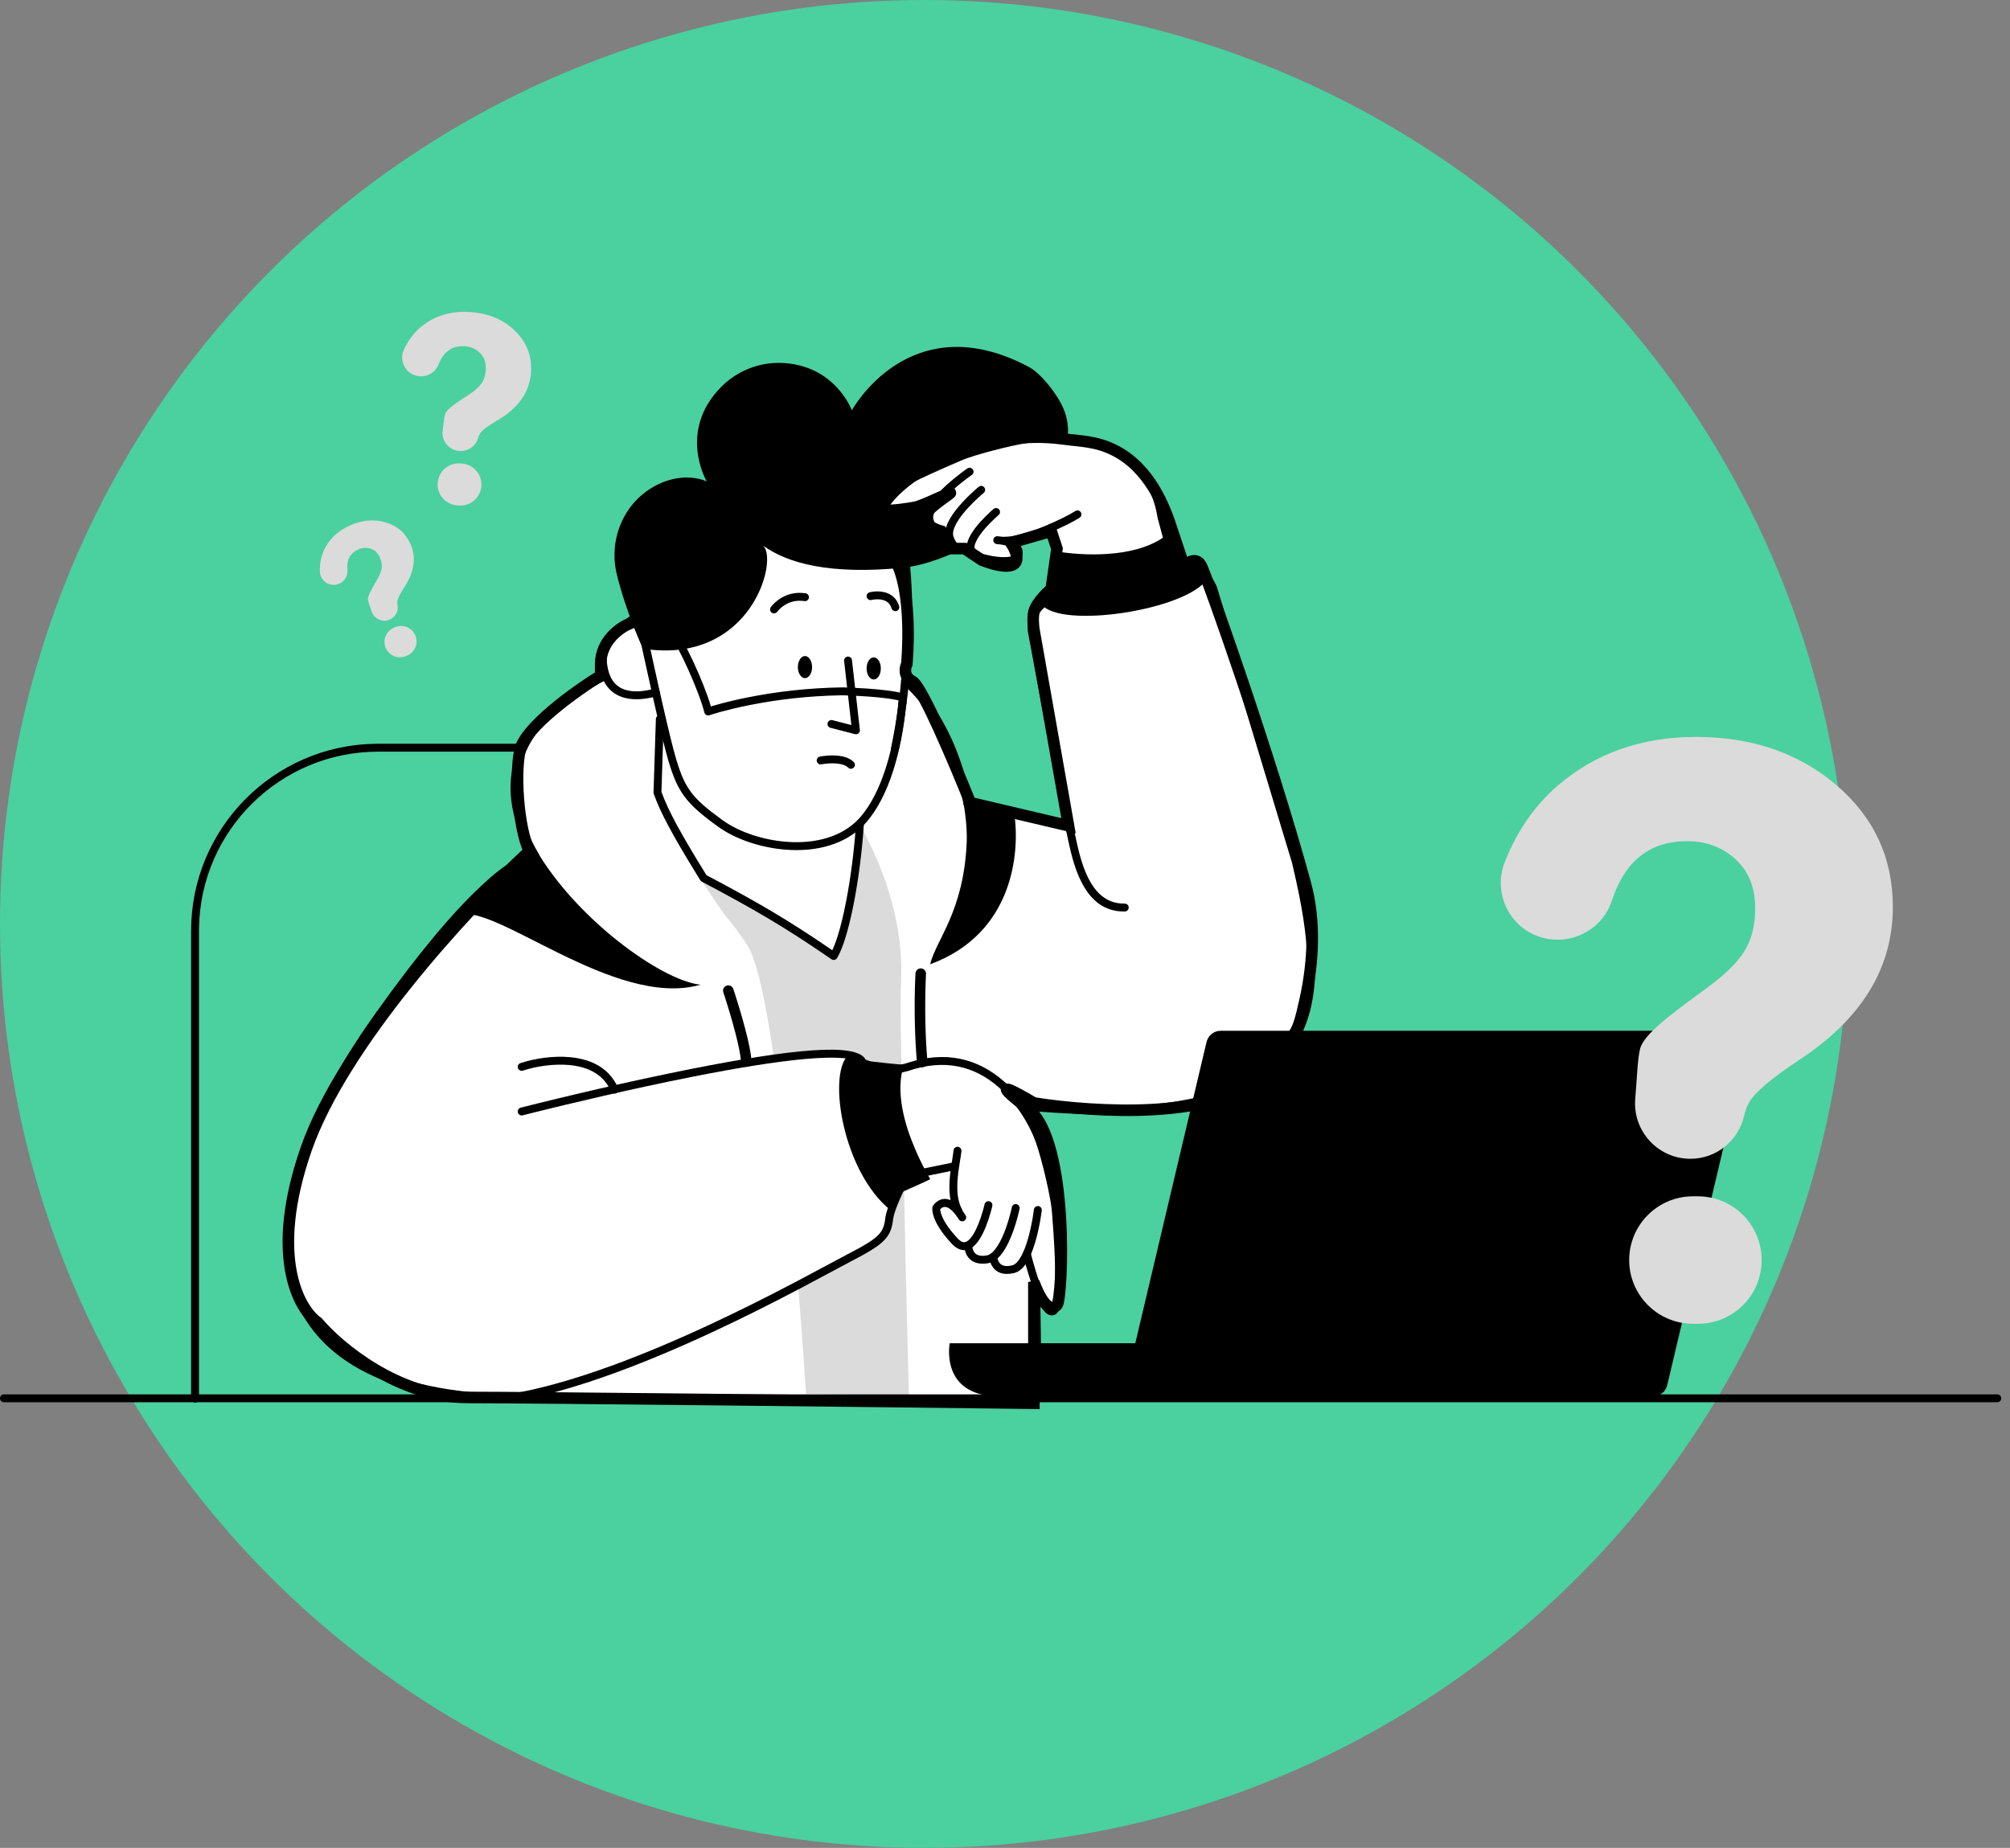 <?xml version="1.0" encoding="UTF-8"?> <svg xmlns="http://www.w3.org/2000/svg" width="174" height="160" viewBox="0 0 174 160" fill="none"><rect x="0" y="0" width="174" height="160" fill="#808080" stroke="none"/> <circle cx="80" cy="80" r="80" fill="#4BD0A0"></circle> <path d="M52 57.5C52 55.5 53.667 54.333 54.5 54L62 48.5L69.5 44.5C69.5 44.5 75.611 45.054 77.5 48.5C79.096 51.41 78.5 57.5 78.5 57.5C78.333 57.833 78.2 58.6 79 59C79.8 59.4 82.667 66.167 84 69.5L92.5 71.5L89.5 54.5C89.5 54.5 89.362 53.569 89.5 53C89.731 52.051 91 51 91 51L91.5 47.5L91 46L87.5 47C87.5 47 88.134 47.897 88 48.5C87.746 49.644 85 48.5 85 48.5L83.5 47.5H82.5L81.5 46C81.5 46 80.234 45.664 80 45C79.675 44.079 84 41.833 81.5 43C79 44.167 74.6 45.8 77 43C79.4 40.2 85.698 37.142 92 38C93.596 38.217 94.894 38.186 96.5 39C99.496 40.519 100.833 43.833 101.5 46L102.5 49C102.5 49 103.5 48 104 49C104.5 50 110 65.5 113 76.5C113.875 79.708 113.712 83.252 113 86.5C112.123 90.5 112.2 89 109 93C105.8 97 94.667 96.333 89.5 95.5C87.833 94.5 85.4 93.2 89 96C92.6 98.8 92 112.5 91.5 113C90.5 114 89.5 111 89.5 111V121.5C75.667 121.333 46.5 121 40.5 121C34.5 121 29.333 116.667 27.5 114.5C25.833 113.333 23.3 108.7 26.5 99.5C29.7 90.3 40.5 78.667 45.5 74C46 74.5 46.8 75.2 46 74C45 72.5 44.5 67.5 45 65C45.4 63 49.833 59.833 52 58.5V57.5Z" fill="white" stroke="black"></path> <path fill-rule="evenodd" clip-rule="evenodd" d="M45.16 64.397C45.349 64.397 45.502 64.551 45.502 64.74C45.502 64.922 45.36 65.071 45.181 65.081L45.16 65.082H32.744C24.263 65.082 17.366 71.893 17.229 80.342L17.227 80.599V121.096C17.227 121.285 17.074 121.438 16.885 121.438C16.703 121.438 16.554 121.296 16.544 121.116L16.543 121.096V80.599C16.543 71.743 23.655 64.543 32.477 64.4L32.744 64.397H45.16Z" fill="black"></path> <path fill-rule="evenodd" clip-rule="evenodd" d="M62.904 85.342C63.143 85.263 63.402 85.391 63.481 85.63L63.55 85.839L63.659 86.176C63.682 86.248 63.705 86.323 63.73 86.4C63.915 86.99 64.101 87.606 64.275 88.22C64.353 88.498 64.427 88.769 64.496 89.032L64.537 89.189C64.81 90.239 64.99 91.11 65.053 91.75C65.078 92.001 64.895 92.224 64.644 92.249C64.394 92.273 64.17 92.09 64.146 91.84C64.09 91.273 63.925 90.472 63.676 89.501L63.654 89.418C63.575 89.112 63.489 88.795 63.397 88.468C63.247 87.939 63.089 87.408 62.928 86.894L62.86 86.674C62.82 86.547 62.782 86.427 62.745 86.315L62.616 85.919C62.536 85.681 62.665 85.422 62.904 85.342Z" fill="black"></path> <path fill-rule="evenodd" clip-rule="evenodd" d="M79.733 83.849C79.977 83.863 80.165 84.067 80.162 84.308L80.151 84.531C80.144 84.679 80.137 84.847 80.131 85.035L80.128 85.106C80.057 87.21 80.086 89.585 80.286 91.915C80.308 92.166 80.121 92.387 79.871 92.409C79.62 92.43 79.399 92.244 79.377 91.993C79.18 89.694 79.146 87.358 79.21 85.27L79.222 84.931C79.226 84.815 79.23 84.706 79.235 84.605L79.251 84.277C79.265 84.033 79.469 83.846 79.71 83.848L79.733 83.849Z" fill="black"></path> <path fill-rule="evenodd" clip-rule="evenodd" d="M92.214 71.187C92.349 71.055 92.565 71.058 92.697 71.193C92.774 71.271 92.824 71.371 92.873 71.508L92.89 71.559C92.924 71.664 92.958 71.793 92.998 71.963L93.047 72.18C93.091 72.384 93.181 72.805 93.202 72.901C93.374 73.686 93.531 74.287 93.734 74.882C94.483 77.064 95.611 78.267 97.361 78.239C97.55 78.236 97.706 78.386 97.709 78.575C97.712 78.764 97.561 78.919 97.372 78.923C95.255 78.957 93.921 77.535 93.087 75.103C92.882 74.506 92.724 73.907 92.556 73.147L92.361 72.248L92.333 72.125C92.291 71.946 92.258 71.822 92.228 71.736C92.218 71.709 92.21 71.688 92.202 71.672L92.197 71.661C92.195 71.657 92.197 71.66 92.208 71.671C92.076 71.536 92.079 71.319 92.214 71.187Z" fill="black"></path> <path fill-rule="evenodd" clip-rule="evenodd" d="M46.369 73.507C44.499 74.328 41.808 75.936 39.642 79.253C42.698 77.999 53.198 87.394 60.643 85.262C57.189 84.897 49.766 79.447 46.369 73.507Z" fill="black"></path> <path fill-rule="evenodd" clip-rule="evenodd" d="M52.288 58.206C52.458 58.124 52.662 58.197 52.743 58.367C52.824 58.538 52.752 58.742 52.581 58.823C48.385 60.818 45.977 63.265 45.178 66.053C44.48 68.494 45.026 71.182 46.642 73.95C46.763 74.158 46.637 74.424 46.399 74.461C45.445 74.609 44.055 75.425 42.184 77.152L42.034 77.291C39.575 79.593 36.533 83.235 32.852 88.435C26.8 96.976 24.196 104.919 25.675 110.72C27.27 116.976 33.518 120.555 44.38 120.742C44.568 120.746 44.719 120.901 44.716 121.09C44.712 121.279 44.557 121.43 44.368 121.426C33.229 121.234 26.696 117.491 25.012 110.889C23.473 104.854 26.138 96.728 32.294 88.04L32.52 87.721C36.162 82.602 39.184 79.006 41.644 76.719L41.72 76.649C43.394 75.105 44.732 74.237 45.778 73.908L45.823 73.894L45.804 73.858C44.309 71.121 43.813 68.431 44.498 65.945L44.521 65.865C45.379 62.868 47.927 60.278 52.288 58.206Z" fill="black"></path> <path fill-rule="evenodd" clip-rule="evenodd" d="M101.125 46.214C101.289 46.075 101.538 46.121 101.643 46.305L101.654 46.327L101.722 46.462C101.776 46.569 101.842 46.697 101.919 46.846L102.068 47.132C102.302 47.578 102.586 48.109 102.922 48.726C102.973 48.819 103.023 48.846 103.24 48.887L103.268 48.892C103.722 48.977 103.928 49.043 104.231 49.263C104.631 49.553 104.99 50.036 105.328 50.779L105.337 50.8L105.344 50.822L112.493 74.48L112.498 74.499L112.563 74.773C113.376 78.216 113.799 80.809 113.851 83.188L113.853 83.281C113.907 86.321 113.313 88.813 111.93 90.819C108.749 95.43 101.466 97.303 88.915 96.161L88.743 96.145L88.732 96.152C88.688 96.177 88.638 96.192 88.585 96.195L88.565 96.195C88.383 96.195 88.234 96.053 88.223 95.874L88.223 95.853V95.785C88.223 95.583 88.397 95.425 88.597 95.445C101.162 96.638 108.33 94.833 111.367 90.43C112.66 88.556 113.22 86.201 113.169 83.293C113.127 80.978 112.722 78.441 111.929 75.062L111.835 74.668L104.696 51.043L104.679 51.005C104.404 50.415 104.132 50.047 103.856 49.836L103.83 49.816C103.647 49.684 103.523 49.639 103.222 49.58L103.143 49.565C102.72 49.486 102.503 49.38 102.322 49.055L102.057 48.566C101.804 48.096 101.585 47.684 101.399 47.329L101.261 47.063L101.229 47.001L101.208 47.017C100.198 47.749 98.911 48.221 97.411 48.471L97.319 48.486C95.663 48.751 93.903 48.734 92.239 48.546C92.09 48.529 91.95 48.512 91.818 48.494L91.629 48.468L91.619 48.651C91.61 48.823 91.601 49.019 91.593 49.239L91.575 49.734L91.56 50.239C91.557 50.344 91.555 50.453 91.552 50.565C91.533 51.334 91.283 51.764 90.659 52.363L90.488 52.523C89.793 53.176 89.57 53.603 89.653 54.555L89.656 54.59L92.789 71.369C92.832 71.603 92.631 71.806 92.401 71.77L92.381 71.766L83.671 69.908C83.535 69.879 83.431 69.772 83.406 69.635C83.076 67.84 82.549 66.037 81.802 64.369C80.874 62.294 79.657 60.546 78.126 59.23C77.983 59.107 77.967 58.891 78.09 58.748C78.213 58.604 78.429 58.588 78.572 58.711C80.186 60.098 81.459 61.928 82.427 64.09C83.152 65.71 83.675 67.449 84.017 69.186L84.036 69.287L92.022 70.99L88.98 54.693L88.977 54.671C88.912 53.994 89.001 53.452 89.233 52.992C89.405 52.653 89.603 52.419 89.977 52.066L90.111 51.94C90.66 51.425 90.846 51.136 90.867 50.586L90.879 50.114C90.882 50.01 90.885 49.908 90.888 49.81L90.904 49.362C90.918 48.984 90.932 48.672 90.946 48.418L90.96 48.192L90.972 48.039C90.99 47.846 91.165 47.707 91.355 47.731L91.504 47.757C91.54 47.762 91.579 47.769 91.621 47.775C91.825 47.806 92.057 47.837 92.316 47.866C93.924 48.048 95.625 48.064 97.211 47.811C98.822 47.553 100.156 47.034 101.125 46.214Z" fill="black"></path> <path fill-rule="evenodd" clip-rule="evenodd" d="M89.688 110.926C89.871 110.923 90.022 111.063 90.035 111.243L90.036 111.263L90.184 121.011C90.187 121.2 90.036 121.355 89.847 121.358C89.665 121.361 89.514 121.221 89.501 121.041L89.5 121.021L89.352 111.273C89.349 111.084 89.499 110.929 89.688 110.926Z" fill="black"></path> <path fill-rule="evenodd" clip-rule="evenodd" d="M87.801 70.44C86.421 69.87 84.597 69.653 83.389 69.46C83.651 70.874 83.719 72.105 83.685 72.937C83.423 78.946 81.074 81.283 80.516 83.495C87.744 80.838 88.303 73.792 87.801 70.44Z" fill="black"></path> <path fill-rule="evenodd" clip-rule="evenodd" d="M76.981 105.545C76.833 106.81 76.537 107.346 73.572 108.874C72.808 109.261 71.212 110.105 69.08 111.177C69.525 116.661 69.776 120.697 69.776 120.697L78.68 120.822C78.68 120.822 78.429 111.656 78.247 102.341C77.722 103.356 77.072 104.781 76.981 105.545Z" fill="#DBDBDB"></path> <path fill-rule="evenodd" clip-rule="evenodd" d="M78.019 84.35C78.133 79.436 76.252 74.613 74.427 71.398C74.131 75.879 73.185 81.077 72.159 82.776C67.37 79.459 63.779 77.555 60.906 76.038C59.093 73.119 57.565 70.508 56.904 68.616C56.915 68.331 56.926 68.034 56.926 67.749C56.812 67.761 56.71 67.772 56.619 67.784C57.417 70.417 59.138 74.157 62.707 79.173C63.391 79.972 64.064 80.872 64.702 81.864C65.557 83.198 66.332 86.972 67.005 91.669C70.973 91.122 74.04 91.008 74.598 91.852L78.042 92.513C77.916 85.946 77.962 87.04 78.019 84.35Z" fill="#DBDBDB"></path> <path fill-rule="evenodd" clip-rule="evenodd" d="M82.534 100.649C82.719 100.611 82.899 100.731 82.937 100.916C82.974 101.094 82.864 101.268 82.69 101.315L82.671 101.319L77.38 102.402C77.195 102.44 77.015 102.321 76.977 102.136C76.94 101.957 77.05 101.783 77.224 101.737L77.243 101.732L82.534 100.649Z" fill="black"></path> <path fill-rule="evenodd" clip-rule="evenodd" d="M78.521 92.042C81.814 90.95 84.621 91.625 86.901 93.624C88.511 95.036 89.734 97.03 90.335 98.739L90.374 98.848C90.934 100.494 91.655 103.685 91.742 104.831L91.816 105.819C91.835 106.086 91.853 106.328 91.869 106.574L91.89 106.887C91.937 107.61 91.973 108.279 91.996 108.918L92.004 109.123C92.044 110.342 92.034 111.351 91.962 112.115L91.952 112.219C91.841 113.278 91.62 113.855 91.083 113.89C90.507 113.925 90.069 113.216 89.548 111.849C89.204 110.945 88.858 109.803 88.564 108.675C88.517 108.492 88.627 108.305 88.809 108.258C88.992 108.21 89.179 108.32 89.227 108.503C89.514 109.609 89.853 110.729 90.187 111.605L90.238 111.736C90.423 112.21 90.601 112.588 90.764 112.854C90.846 112.986 90.922 113.086 90.987 113.15L91.01 113.17L91.027 113.184L91.035 113.171C91.054 113.14 91.074 113.097 91.094 113.044L91.104 113.017C91.181 112.802 91.241 112.474 91.281 112.05C91.354 111.28 91.361 110.227 91.313 108.943L91.302 108.67C91.279 108.121 91.248 107.546 91.207 106.931L91.187 106.621C91.174 106.437 91.162 106.256 91.148 106.064L91.057 104.843C90.959 103.701 90.23 100.503 89.69 98.966C89.125 97.361 87.963 95.465 86.45 94.138C84.325 92.275 81.737 91.666 78.642 92.723L78.628 92.727L78.613 92.731L73.425 93.997C73.242 94.042 73.057 93.929 73.012 93.746C72.969 93.569 73.072 93.39 73.244 93.338L73.263 93.332L78.436 92.07L78.521 92.042Z" fill="black"></path> <path fill-rule="evenodd" clip-rule="evenodd" d="M82.547 99.605C82.565 99.417 82.732 99.28 82.92 99.298C83.108 99.317 83.246 99.484 83.227 99.672L83.221 99.737C83.211 99.825 83.198 99.922 83.182 100.036L83.141 100.303C83.115 100.467 83.067 100.767 83.053 100.853L83.028 101.019C82.926 101.696 82.875 102.204 82.871 102.712C82.864 103.519 82.991 104.184 83.278 104.707C83.369 104.873 83.308 105.081 83.143 105.172C82.977 105.263 82.769 105.202 82.678 105.037C82.327 104.396 82.179 103.621 82.187 102.707C82.191 102.139 82.249 101.582 82.364 100.834L82.478 100.114L82.504 99.941C82.524 99.808 82.537 99.7 82.547 99.605Z" fill="black"></path> <path fill-rule="evenodd" clip-rule="evenodd" d="M89.882 104.429C90.062 104.451 90.194 104.609 90.183 104.789L90.18 104.817L90.174 104.871C90.168 104.919 90.16 104.975 90.151 105.038L90.131 105.177C90.11 105.319 90.085 105.472 90.057 105.633C89.95 106.248 89.816 106.863 89.65 107.44L89.614 107.565C89.165 109.077 88.587 110.045 87.763 110.233C86.852 110.441 86.218 110.182 85.88 109.616C85.792 109.471 85.733 109.317 85.696 109.164C85.673 109.07 85.662 108.994 85.658 108.942C85.645 108.754 85.788 108.591 85.976 108.578C86.158 108.566 86.316 108.698 86.339 108.876L86.341 108.896C86.342 108.91 86.347 108.948 86.36 109.001C86.382 109.092 86.417 109.183 86.467 109.265C86.651 109.573 86.985 109.709 87.611 109.566C88.113 109.451 88.607 108.596 88.993 107.251C89.15 106.701 89.28 106.108 89.383 105.516L89.409 105.363C89.43 105.238 89.448 105.119 89.464 105.008L89.483 104.874L89.502 104.729C89.524 104.542 89.694 104.407 89.882 104.429Z" fill="black"></path> <path fill-rule="evenodd" clip-rule="evenodd" d="M87.995 104.263C88.18 104.301 88.299 104.481 88.262 104.667L88.25 104.721C88.241 104.763 88.23 104.812 88.217 104.867C88.181 105.023 88.138 105.197 88.088 105.383C87.945 105.918 87.774 106.452 87.576 106.953L87.527 107.074C86.981 108.407 86.335 109.254 85.505 109.383C84.606 109.522 83.998 109.24 83.689 108.678C83.602 108.52 83.547 108.354 83.516 108.188C83.498 108.087 83.491 108.005 83.491 107.95C83.491 107.761 83.644 107.608 83.833 107.608C84.016 107.608 84.165 107.751 84.175 107.93L84.176 107.964C84.177 107.985 84.181 108.02 84.189 108.064C84.207 108.162 84.239 108.26 84.288 108.348C84.455 108.652 84.78 108.803 85.4 108.707C85.924 108.625 86.469 107.887 86.94 106.701C87.127 106.227 87.29 105.717 87.427 105.206L87.462 105.075C87.49 104.967 87.515 104.865 87.538 104.769L87.564 104.653L87.591 104.53C87.629 104.345 87.81 104.225 87.995 104.263Z" fill="black"></path> <path fill-rule="evenodd" clip-rule="evenodd" d="M81.024 104.112C81.74 103.508 82.669 103.761 83.587 105.226C83.688 105.386 83.639 105.597 83.479 105.698C83.319 105.798 83.108 105.749 83.007 105.589C82.596 104.933 82.231 104.603 81.931 104.521C81.752 104.472 81.603 104.518 81.465 104.635C81.44 104.657 81.417 104.678 81.398 104.698L81.389 104.708L81.39 104.721C81.391 104.742 81.394 104.766 81.397 104.793L81.402 104.82C81.424 104.958 81.471 105.122 81.55 105.311C81.775 105.851 82.209 106.494 82.908 107.237C83.269 107.621 83.526 107.645 83.819 107.406C84.118 107.163 84.418 106.665 84.69 105.996C84.843 105.62 84.978 105.215 85.093 104.809L85.126 104.69C85.148 104.613 85.167 104.539 85.185 104.469L85.212 104.36L85.232 104.273C85.273 104.089 85.456 103.973 85.64 104.014C85.818 104.053 85.933 104.224 85.904 104.402L85.899 104.427L85.877 104.52C85.872 104.54 85.867 104.561 85.862 104.583L85.834 104.693C85.809 104.788 85.782 104.889 85.751 104.996C85.63 105.424 85.487 105.852 85.324 106.254C85.011 107.021 84.661 107.603 84.251 107.937C83.673 108.407 83.011 108.345 82.41 107.706C81.657 106.905 81.177 106.195 80.918 105.574C80.746 105.162 80.69 104.836 80.706 104.603L80.708 104.576C80.71 104.555 80.713 104.538 80.715 104.524C80.723 104.482 80.739 104.441 80.762 104.405C80.812 104.324 80.899 104.218 81.024 104.112Z" fill="black"></path> <path fill-rule="evenodd" clip-rule="evenodd" d="M77.05 104.747C73.013 101.474 71.657 93.243 73.356 91.441C73.424 90.871 74.735 91.829 75.522 91.92C77.426 92.137 78.247 92.194 78.247 92.194C77.471 94.565 78.338 97.438 79.216 99.479C79.729 100.699 80.265 101.657 80.527 102.101C80.379 102.181 79.763 102.478 78.304 103.116C77.471 103.492 77.3 104.119 77.05 104.747Z" fill="black"></path> <path fill-rule="evenodd" clip-rule="evenodd" d="M45.052 92.052C46.275 91.644 47.899 91.404 49.326 91.534C51.304 91.713 52.793 92.561 53.512 94.212C53.587 94.385 53.508 94.587 53.335 94.662C53.162 94.737 52.96 94.658 52.885 94.485C52.278 93.094 51.015 92.374 49.264 92.215C47.939 92.095 46.408 92.321 45.269 92.701C45.089 92.76 44.896 92.663 44.836 92.484C44.776 92.305 44.873 92.111 45.052 92.052Z" fill="black"></path> <path fill-rule="evenodd" clip-rule="evenodd" d="M59.858 92.55C68.688 90.806 73.991 90.31 74.884 91.663C74.891 91.674 74.897 91.684 74.903 91.695L74.911 91.712L79.106 101.107C79.147 101.198 79.146 101.302 79.104 101.391L79.091 101.416L79.016 101.554L78.961 101.656C78.914 101.744 78.864 101.84 78.811 101.941C78.598 102.349 78.385 102.775 78.186 103.196C78.086 103.41 77.992 103.617 77.905 103.816C77.575 104.572 77.365 105.18 77.314 105.564L77.31 105.596C77.134 107.098 76.581 107.701 73.885 109.103L73.616 109.242C73.012 109.561 70.412 110.96 69.305 111.543C66.712 112.906 64.224 114.153 61.686 115.334C58.763 116.693 55.961 117.877 53.303 118.85C49.853 120.113 46.73 120.991 43.994 121.422C43.807 121.452 43.632 121.324 43.603 121.138C43.573 120.951 43.7 120.776 43.887 120.747C46.575 120.323 49.656 119.456 53.068 118.207C55.707 117.241 58.491 116.066 61.397 114.713C63.814 113.589 66.187 112.404 68.65 111.114L69.259 110.793C70.567 110.101 73.114 108.73 73.404 108.581L73.638 108.46C76.037 107.21 76.47 106.754 76.621 105.591L76.63 105.517C76.684 105.048 76.913 104.378 77.278 103.542C77.367 103.337 77.464 103.124 77.567 102.905C77.77 102.474 77.987 102.04 78.204 101.625L78.299 101.445L78.413 101.231L74.299 92.021L74.293 92.013C73.953 91.591 72.322 91.459 69.719 91.691L69.558 91.706C67.09 91.937 63.836 92.462 59.991 93.222C58.673 93.482 57.303 93.766 55.892 94.072C53.512 94.587 51.123 95.136 48.829 95.688L48.12 95.859C47.427 96.027 46.788 96.185 46.21 96.329L45.822 96.426L45.245 96.573C45.062 96.62 44.876 96.509 44.829 96.326C44.784 96.15 44.885 95.97 45.056 95.915L45.082 95.908L45.929 95.694L46.644 95.516C47.098 95.404 47.584 95.285 48.099 95.16L48.24 95.126C50.669 94.539 53.213 93.951 55.747 93.403C57.162 93.097 58.537 92.812 59.858 92.55Z" fill="black"></path> <path fill-rule="evenodd" clip-rule="evenodd" d="M57.111 61.923L57.131 61.923C57.32 61.93 57.468 62.087 57.462 62.276L57.267 68.308L57.259 68.562L57.273 68.602C57.848 70.199 59.01 72.31 61.079 75.65L61.158 75.779L61.703 76.067C65.626 78.151 68.241 79.679 71.684 82.027L72.049 82.278L72.075 82.222C72.934 80.38 73.775 75.909 74.079 71.645L74.097 71.375C74.11 71.187 74.273 71.044 74.461 71.056C74.65 71.069 74.793 71.232 74.78 71.42C74.464 76.197 73.481 81.268 72.463 82.953C72.361 83.122 72.138 83.17 71.975 83.058L71.705 82.871C67.898 80.254 65.173 78.671 60.757 76.341C60.703 76.312 60.658 76.27 60.626 76.219L60.301 75.692C58.285 72.424 57.158 70.348 56.592 68.729C56.578 68.689 56.572 68.647 56.573 68.605L56.778 62.254C56.784 62.072 56.931 61.928 57.111 61.923Z" fill="black"></path> <path fill-rule="evenodd" clip-rule="evenodd" d="M55.629 53.568C55.817 53.55 55.984 53.688 56.001 53.876C56.019 54.065 55.881 54.231 55.693 54.249C54.956 54.318 54.192 54.527 53.583 54.942C52.712 55.536 52.332 56.453 52.61 57.832C52.83 58.938 53.394 59.538 54.252 59.761C54.94 59.94 55.782 59.869 56.675 59.621C56.858 59.571 57.046 59.678 57.096 59.86C57.147 60.042 57.04 60.23 56.858 60.281C55.859 60.557 54.905 60.638 54.08 60.423C52.967 60.133 52.209 59.328 51.939 57.966C51.607 56.316 52.101 55.125 53.198 54.377C53.921 53.883 54.788 53.646 55.629 53.568Z" fill="black"></path> <path fill-rule="evenodd" clip-rule="evenodd" d="M78.237 47.207C78.424 47.183 78.596 47.315 78.62 47.502C79.161 51.657 79.051 56.45 78.472 60.93C78.448 61.117 78.276 61.249 78.089 61.225C77.901 61.201 77.769 61.029 77.793 60.842C78.365 56.417 78.474 51.681 77.942 47.591C77.917 47.403 78.049 47.232 78.237 47.207Z" fill="black"></path> <path fill-rule="evenodd" clip-rule="evenodd" d="M77.793 60.83C77.818 60.643 77.99 60.511 78.177 60.535C78.365 60.56 78.496 60.732 78.472 60.919L78.424 61.276C78.236 62.651 78.026 63.878 77.817 64.835C77.777 65.02 77.594 65.137 77.41 65.096C77.225 65.056 77.108 64.874 77.149 64.689L77.184 64.526C77.395 63.529 77.607 62.253 77.793 60.83Z" fill="black"></path> <path fill-rule="evenodd" clip-rule="evenodd" d="M58.156 54.388L55.648 54.57C55.447 54.585 55.304 54.767 55.334 54.963L55.345 55.016L55.626 56.318L55.725 56.777C55.979 57.943 56.237 59.109 56.487 60.216L56.635 60.873L56.818 61.67C57.261 63.596 57.614 65.028 57.845 65.818L57.876 65.921C58.682 68.603 59.381 69.579 62.188 71.596C63.794 72.75 66.228 73.527 68.576 73.6C71.262 73.683 73.588 72.867 75.065 71.117C75.999 70.006 76.735 68.539 77.299 66.8C77.754 65.398 78.074 63.901 78.282 62.403C78.355 61.879 78.409 61.393 78.446 60.956L78.456 60.844C78.46 60.789 78.464 60.738 78.468 60.688L78.479 60.518L78.486 60.4C78.493 60.243 78.392 60.101 78.242 60.056C77.568 59.856 76.457 59.715 75.064 59.618C74.645 59.59 74.224 59.566 73.814 59.549L73.611 59.54C73.465 59.534 73.329 59.529 73.204 59.525L72.93 59.518L72.917 59.518C69.986 59.562 67.215 59.884 64.682 60.394C63.767 60.578 62.944 60.775 62.223 60.973L62.05 61.021C61.911 61.06 61.781 61.098 61.661 61.133L61.542 61.17L61.534 61.144C60.923 59.049 59.159 55.236 58.424 54.489C58.354 54.418 58.256 54.381 58.156 54.388ZM58.035 55.083L58.047 55.098C58.802 56.069 60.537 59.914 60.972 61.686C61.019 61.874 61.212 61.985 61.396 61.934L61.565 61.879L61.639 61.855C61.828 61.797 62.05 61.731 62.304 61.66L62.506 61.605C63.187 61.421 63.96 61.237 64.817 61.065L64.987 61.031C67.378 60.559 69.981 60.258 72.731 60.205L72.919 60.202L73.122 60.207C73.261 60.212 73.416 60.217 73.583 60.224C74.05 60.242 74.535 60.268 75.017 60.301L75.267 60.319C76.286 60.396 77.135 60.499 77.721 60.629L77.785 60.643L77.774 60.789C77.771 60.824 77.768 60.86 77.765 60.897L77.747 61.097C77.712 61.47 77.665 61.876 77.605 62.309C77.402 63.769 77.09 65.229 76.649 66.589C76.109 68.25 75.412 69.642 74.542 70.676C73.215 72.248 71.091 72.993 68.598 72.916C66.381 72.847 64.079 72.112 62.587 71.04L62.429 70.926C59.93 69.114 59.303 68.246 58.577 65.874L58.511 65.658C58.272 64.848 57.888 63.282 57.403 61.161L57.268 60.572L57.154 60.066C56.962 59.215 56.766 58.33 56.57 57.437L56.27 56.062L56.089 55.224L58.035 55.083Z" fill="black"></path> <path fill-rule="evenodd" clip-rule="evenodd" d="M71.041 65.846C71.041 65.846 72.899 65.469 73.663 66.222L71.041 65.846Z" fill="white"></path> <path fill-rule="evenodd" clip-rule="evenodd" d="M71.301 65.459C71.714 65.407 72.142 65.391 72.549 65.433C73.116 65.493 73.582 65.661 73.903 65.978C74.038 66.11 74.04 66.327 73.907 66.462C73.775 66.596 73.558 66.598 73.423 66.465C73.232 66.276 72.905 66.158 72.478 66.114C72.131 66.077 71.752 66.091 71.386 66.138C71.325 66.145 71.268 66.153 71.217 66.162L71.124 66.178C71.118 66.179 71.113 66.18 71.109 66.18C70.924 66.218 70.743 66.098 70.706 65.913C70.668 65.728 70.788 65.548 70.973 65.51L71.047 65.496C71.112 65.485 71.198 65.472 71.301 65.459Z" fill="black"></path> <path fill-rule="evenodd" clip-rule="evenodd" d="M73.374 56.852C73.555 56.831 73.719 56.956 73.75 57.133L73.752 57.153L74.436 63.196C74.463 63.428 74.255 63.615 74.031 63.57L74.011 63.566L71.891 63.018C71.708 62.971 71.598 62.785 71.645 62.602C71.69 62.425 71.865 62.317 72.042 62.352L72.061 62.356L73.701 62.779L73.073 57.23C73.052 57.049 73.177 56.885 73.354 56.855L73.374 56.852Z" fill="black"></path> <path fill-rule="evenodd" clip-rule="evenodd" d="M75.636 58.834C75.976 58.834 76.251 58.405 76.251 57.876C76.251 57.347 75.976 56.918 75.636 56.918C75.296 56.918 75.02 57.347 75.02 57.876C75.02 58.405 75.296 58.834 75.636 58.834Z" fill="black"></path> <path fill-rule="evenodd" clip-rule="evenodd" d="M69.684 58.72C70.024 58.72 70.3 58.291 70.3 57.762C70.3 57.233 70.024 56.804 69.684 56.804C69.344 56.804 69.069 57.233 69.069 57.762C69.069 58.291 69.344 58.72 69.684 58.72Z" fill="black"></path> <path fill-rule="evenodd" clip-rule="evenodd" d="M67.368 51.945C68.018 51.468 68.813 51.232 69.735 51.37C69.922 51.398 70.051 51.572 70.023 51.758C69.995 51.945 69.821 52.074 69.634 52.046C68.903 51.937 68.285 52.121 67.772 52.497C67.627 52.603 67.503 52.716 67.399 52.829L67.366 52.866C67.335 52.901 67.312 52.928 67.297 52.948L67.285 52.964C67.177 53.119 66.964 53.157 66.809 53.049C66.654 52.941 66.617 52.727 66.725 52.572C66.757 52.526 66.814 52.454 66.896 52.365C67.028 52.221 67.185 52.078 67.368 51.945Z" fill="black"></path> <path fill-rule="evenodd" clip-rule="evenodd" d="M75.481 51.245C75.832 51.19 76.206 51.188 76.566 51.278C77.173 51.428 77.629 51.816 77.832 52.474C77.888 52.654 77.787 52.846 77.607 52.901C77.426 52.957 77.235 52.856 77.179 52.675C77.051 52.261 76.787 52.037 76.401 51.942C76.143 51.878 75.856 51.879 75.587 51.921L75.544 51.928C75.511 51.934 75.485 51.939 75.467 51.943L75.448 51.948C75.266 51.995 75.079 51.886 75.031 51.703C74.984 51.52 75.093 51.333 75.276 51.286C75.319 51.275 75.389 51.26 75.481 51.245Z" fill="black"></path> <path fill-rule="evenodd" clip-rule="evenodd" d="M82.215 46.566C82.066 46.121 82.237 45.585 82.545 45.05L82.465 44.958L82.078 46.041C82.078 46.041 80.869 46.566 80.47 45.015C80.345 44.536 80.63 43.966 81.074 43.396L81.063 43.385C79.387 43.773 76.092 44.411 75.796 43.75C75.374 42.815 81.302 40.329 83.115 39.543C84.039 39.132 87.242 38.254 88.975 38.004C89.682 37.901 90.959 37.81 92.419 37.958C92.544 36.932 92.373 35.894 91.826 34.891C91.267 33.853 90.093 32.326 89.055 31.767C78.76 26.306 73.743 35.529 73.743 35.529C73.743 35.529 72.295 31.562 67.598 31.425C65.683 31.368 63.813 32.12 62.456 33.477C58.614 37.331 61.179 41.686 61.179 41.686C61.179 41.686 59.389 40.774 56.972 41.937C54.088 43.328 52.64 46.6 53.392 49.713C54.19 53.019 55.661 56.166 55.661 56.166C65.033 57.614 67.427 48.413 66.047 47.227C68.123 48.766 71.862 49.792 78.19 49.154C79.638 49.006 81.416 48.436 83.229 47.569C82.864 47.535 82.465 47.307 82.215 46.566Z" fill="black"></path> <path fill-rule="evenodd" clip-rule="evenodd" d="M90.911 45.356C91.088 45.312 91.266 45.414 91.32 45.586L91.325 45.605L92.733 51.255L100.85 48.849C101.024 48.797 101.207 48.891 101.268 49.06L101.275 49.08C101.326 49.254 101.232 49.437 101.063 49.498L101.044 49.505L92.584 52.013C92.404 52.066 92.216 51.964 92.16 51.787L92.155 51.768L90.662 45.771C90.616 45.587 90.728 45.402 90.911 45.356Z" fill="black"></path> <path fill-rule="evenodd" clip-rule="evenodd" d="M88.926 37.665C90.748 37.397 93.192 37.504 95.288 38.2C98.305 39.203 100.32 41.282 100.869 44.622L100.882 44.705L102.087 49.202C102.133 49.375 102.039 49.552 101.873 49.612L101.853 49.619L93.804 52.002C93.623 52.055 93.433 51.952 93.379 51.771C93.327 51.596 93.421 51.413 93.591 51.352L93.61 51.346L101.34 49.057L100.217 44.864C100.216 44.858 100.214 44.852 100.213 44.846L100.21 44.828C99.727 41.7 97.89 39.786 95.073 38.85C93.122 38.202 90.826 38.092 89.11 38.33L89.024 38.342C87.435 38.572 84.282 39.411 83.283 39.842L82.143 40.336C82.022 40.389 81.904 40.44 81.785 40.492L81.509 40.614C80.917 40.876 80.37 41.125 79.85 41.371C79.38 41.592 78.946 41.805 78.549 42.009L78.4 42.087C77.641 42.482 77.044 42.835 76.639 43.135C76.416 43.3 76.258 43.445 76.171 43.56C76.163 43.571 76.156 43.581 76.15 43.591L76.137 43.611L76.157 43.619C76.241 43.65 76.368 43.673 76.532 43.685C76.863 43.709 77.318 43.686 77.872 43.621C78.782 43.514 79.907 43.301 80.986 43.052C81.17 43.009 81.354 43.124 81.396 43.308C81.439 43.492 81.324 43.676 81.14 43.718C80.079 43.964 78.975 44.174 78.057 44.288L77.952 44.3C76.529 44.467 75.716 44.409 75.484 43.89C75.174 43.203 76.116 42.496 78.174 41.433L78.236 41.401C78.64 41.193 79.082 40.977 79.558 40.752L79.802 40.637C80.296 40.407 80.813 40.173 81.37 39.928L81.944 39.677L83.046 39.2C84.138 38.739 87.297 37.901 88.926 37.665Z" fill="black"></path> <path fill-rule="evenodd" clip-rule="evenodd" d="M93.086 44.25C93.244 44.147 93.456 44.191 93.56 44.349C93.663 44.507 93.619 44.719 93.461 44.823C92.899 45.191 91.701 45.784 90.548 46.246C89.074 46.837 87.799 47.181 86.926 47.159C86.737 47.154 86.588 46.997 86.593 46.808C86.597 46.619 86.754 46.47 86.943 46.475C87.698 46.494 88.9 46.17 90.293 45.611L90.483 45.534C91.537 45.1 92.596 44.571 93.086 44.25Z" fill="black"></path> <path fill-rule="evenodd" clip-rule="evenodd" d="M84.219 40.65C84.325 40.806 84.285 41.019 84.129 41.125L84.031 41.193L83.984 41.226C83.868 41.31 83.737 41.405 83.596 41.512C83.194 41.816 82.792 42.144 82.418 42.483C81.952 42.904 81.564 43.313 81.28 43.692C80.888 44.217 80.726 44.648 80.801 44.941C80.92 45.398 81.109 45.64 81.344 45.739C81.506 45.807 81.69 45.807 81.864 45.762C81.881 45.758 81.897 45.754 81.911 45.749L81.944 45.738C82.118 45.664 82.319 45.745 82.392 45.919C82.466 46.093 82.385 46.294 82.211 46.368C82.172 46.384 82.112 46.405 82.033 46.425C81.727 46.504 81.397 46.504 81.078 46.369C80.635 46.182 80.308 45.766 80.139 45.112C79.999 44.567 80.228 43.957 80.733 43.282C81.046 42.863 81.463 42.425 81.959 41.975C82.35 41.622 82.767 41.282 83.184 40.966L83.291 40.886C83.362 40.833 83.429 40.783 83.493 40.737L83.636 40.635L83.743 40.56C83.9 40.453 84.112 40.494 84.219 40.65Z" fill="black"></path> <path fill-rule="evenodd" clip-rule="evenodd" d="M85.204 42.199C85.319 42.34 85.303 42.545 85.172 42.666L85.153 42.683L85.088 42.737L85.042 42.776C84.95 42.855 84.847 42.946 84.735 43.048C84.416 43.337 84.098 43.65 83.802 43.974C83.418 44.393 83.1 44.799 82.874 45.175C82.55 45.714 82.435 46.154 82.538 46.456C82.677 46.862 82.862 47.087 83.076 47.185C83.249 47.264 83.445 47.26 83.635 47.2L83.67 47.188C83.697 47.179 83.716 47.171 83.727 47.166L83.733 47.163C83.9 47.076 84.107 47.141 84.194 47.309C84.281 47.476 84.216 47.683 84.048 47.77C84.003 47.794 83.932 47.824 83.84 47.853C83.503 47.959 83.141 47.967 82.791 47.807C82.395 47.626 82.087 47.252 81.891 46.676C81.708 46.14 81.87 45.517 82.288 44.823C82.541 44.402 82.885 43.962 83.297 43.512C83.609 43.171 83.942 42.844 84.275 42.541L84.373 42.453C84.437 42.396 84.498 42.343 84.555 42.293L84.623 42.235L84.723 42.151C84.869 42.031 85.085 42.053 85.204 42.199Z" fill="black"></path> <path fill-rule="evenodd" clip-rule="evenodd" d="M86.007 44.07C86.152 43.948 86.368 43.966 86.489 44.111C86.611 44.255 86.593 44.471 86.448 44.593L86.389 44.644L86.359 44.67C86.286 44.734 86.205 44.808 86.117 44.89C85.865 45.125 85.614 45.377 85.381 45.638C85.099 45.952 84.863 46.255 84.689 46.536L84.647 46.603C84.202 47.348 84.265 47.736 84.94 47.924C86.269 48.293 87.161 48.31 87.694 48.132C87.729 48.12 87.76 48.108 87.786 48.097L87.799 48.091L87.803 48.08C87.85 47.95 87.859 47.82 87.817 47.706L87.807 47.682C87.681 47.405 87.231 47.183 86.304 47.112C86.116 47.098 85.975 46.933 85.989 46.745C86.004 46.557 86.168 46.416 86.356 46.43C87.507 46.518 88.181 46.851 88.43 47.399C88.568 47.705 88.552 48.02 88.446 48.313C88.415 48.398 88.383 48.464 88.358 48.507C88.337 48.543 88.31 48.574 88.278 48.6C88.208 48.656 88.087 48.722 87.91 48.781C87.237 49.005 86.209 48.986 84.757 48.583C83.519 48.239 83.41 47.297 84.108 46.175C84.306 45.855 84.565 45.522 84.871 45.181C85.12 44.904 85.385 44.638 85.65 44.39L85.741 44.306C85.77 44.279 85.799 44.253 85.826 44.228L85.954 44.115C85.978 44.095 85.995 44.08 86.007 44.07Z" fill="black"></path> <path fill-rule="evenodd" clip-rule="evenodd" d="M90.172 52.335C91.791 54.478 102.748 52.859 104.55 50.089C103.683 48.903 102.999 49.576 102.611 48.88C101.699 47.204 101.334 46.463 101.334 46.463C99.43 48.082 96.443 48.367 94.22 48.322C92.897 48.31 91.803 48.173 91.29 48.105C91.278 48.276 91.233 48.96 91.187 50.545C91.176 51.468 90.663 51.879 90.172 52.335Z" fill="black"></path> <path fill-rule="evenodd" clip-rule="evenodd" d="M149.995 89.252H105.667C105.085 89.252 104.584 89.651 104.447 90.221L98.279 116.307H82.214C82.214 116.307 81.325 120.902 86.513 120.902H143.108C143.69 120.902 144.192 120.503 144.328 119.933L151.215 90.791C151.397 90.005 150.804 89.252 149.995 89.252Z" fill="black"></path> <path fill-rule="evenodd" clip-rule="evenodd" d="M146.335 100.334C143.53 100.334 141.33 97.94 141.558 95.147C141.729 93.083 141.752 91.806 141.968 90.848C142.265 89.526 144.807 87.713 147.783 85.524C149.345 84.384 150.428 83.312 151.032 82.32C151.637 81.328 151.944 80.108 151.944 78.649C151.944 76.848 151.374 75.422 150.223 74.385C149.083 73.347 147.692 72.834 146.061 72.834C142.823 72.834 140.657 74.544 139.54 77.976C138.799 80.257 136.507 81.647 134.136 81.317C130.978 80.872 129.096 77.589 130.271 74.624C131.331 71.945 132.847 69.756 134.82 68.046C138.092 65.218 142.105 63.805 146.825 63.805C151.648 63.805 155.695 65.195 158.956 67.966C162.217 70.748 163.859 74.271 163.859 78.535C163.859 83.825 161.145 88.249 155.707 91.806C153.347 93.368 151.91 94.588 151.409 95.466C151.238 95.762 151.101 96.138 150.987 96.606C150.485 98.784 148.57 100.334 146.335 100.334ZM146.985 114.62H146.552C143.508 114.62 141.034 112.146 141.034 109.102C141.034 106.058 143.508 103.584 146.552 103.584H146.985C150.029 103.584 152.503 106.058 152.503 109.102C152.503 112.157 150.04 114.62 146.985 114.62Z" fill="#DBDBDB"></path> <path fill-rule="evenodd" clip-rule="evenodd" d="M33.736 53.646C33.109 53.92 32.391 53.6 32.174 52.95C32.015 52.472 31.901 52.187 31.855 51.959C31.798 51.639 32.186 50.989 32.63 50.214C32.87 49.815 33.007 49.473 33.041 49.188C33.086 48.914 33.029 48.607 32.893 48.287C32.722 47.888 32.459 47.626 32.106 47.512C31.753 47.387 31.399 47.41 31.034 47.569C30.316 47.877 29.997 48.47 30.076 49.336C30.134 49.918 29.757 50.442 29.199 50.602C28.457 50.807 27.716 50.26 27.694 49.484C27.671 48.789 27.796 48.151 28.07 47.581C28.526 46.634 29.278 45.939 30.327 45.483C31.399 45.015 32.425 44.935 33.428 45.243C34.42 45.551 35.127 46.167 35.538 47.113C36.051 48.287 35.868 49.53 35.002 50.841C34.626 51.411 34.432 51.822 34.398 52.061C34.386 52.141 34.398 52.244 34.409 52.358C34.512 52.905 34.238 53.429 33.736 53.646ZM35.253 56.759L35.15 56.804C34.477 57.101 33.691 56.782 33.394 56.109C33.098 55.436 33.417 54.65 34.09 54.353L34.192 54.307C34.865 54.011 35.652 54.33 35.948 55.003C36.245 55.676 35.937 56.462 35.253 56.759Z" fill="#DBDBDB"></path> <path fill-rule="evenodd" clip-rule="evenodd" d="M39.802 39.053C38.878 39.007 38.194 38.175 38.32 37.263C38.411 36.59 38.445 36.168 38.536 35.849C38.662 35.416 39.528 34.868 40.554 34.196C41.09 33.842 41.467 33.511 41.683 33.204C41.9 32.884 42.025 32.497 42.048 32.007C42.082 31.414 41.922 30.935 41.558 30.57C41.204 30.205 40.748 30.011 40.212 29.977C39.141 29.92 38.4 30.445 37.966 31.55C37.681 32.291 36.895 32.702 36.119 32.554C35.093 32.349 34.523 31.231 34.968 30.273C35.367 29.407 35.903 28.712 36.587 28.187C37.715 27.321 39.061 26.922 40.623 27.013C42.208 27.104 43.519 27.628 44.545 28.609C45.571 29.589 46.05 30.775 45.97 32.178C45.879 33.922 44.898 35.324 43.04 36.407C42.23 36.875 41.74 37.251 41.558 37.536C41.501 37.627 41.444 37.753 41.398 37.901C41.204 38.619 40.543 39.087 39.802 39.053ZM39.756 43.773L39.608 43.761C38.605 43.704 37.829 42.849 37.886 41.846C37.944 40.842 38.799 40.067 39.802 40.124L39.95 40.136C40.953 40.193 41.729 41.048 41.672 42.051C41.626 43.054 40.76 43.83 39.756 43.773Z" fill="#DBDBDB"></path> <path fill-rule="evenodd" clip-rule="evenodd" d="M172.9 120.731C173.089 120.731 173.242 120.884 173.242 121.073C173.242 121.255 173.1 121.404 172.92 121.415L172.9 121.415H0.342C0.153 121.415 0 121.262 0 121.073C0 120.891 0.142 120.742 0.322 120.732L0.342 120.731H172.9Z" fill="black"></path> </svg> 